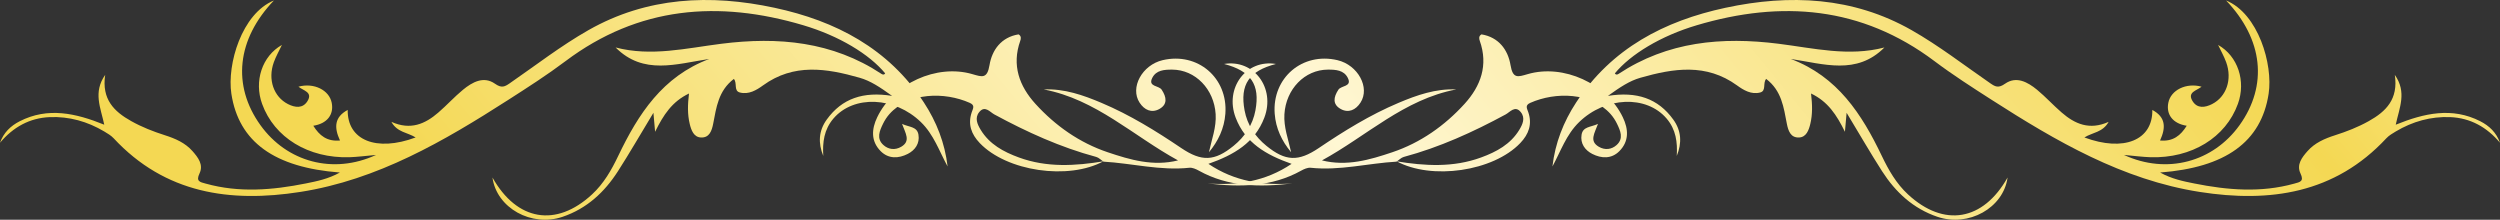 <?xml version="1.0" encoding="UTF-8"?>
<svg id="_レイヤー_2" data-name="レイヤー 2" xmlns="http://www.w3.org/2000/svg" xmlns:xlink="http://www.w3.org/1999/xlink" viewBox="0 0 787.89 69.25">
  <rect x="0" y="0" width="787.89" height="69.25" fill="#333333" stroke="none"/>
  <defs>
    <style>
      .cls-1 {
        fill: url(#_名称未設定グラデーション_6);
      }

      .cls-2 {
        fill: url(#_名称未設定グラデーション_6-5);
      }

      .cls-3 {
        fill: url(#_名称未設定グラデーション_6-4);
      }

      .cls-4 {
        fill: url(#_名称未設定グラデーション_6-2);
      }

      .cls-5 {
        fill: url(#_名称未設定グラデーション_6-6);
      }

      .cls-6 {
        fill: url(#_名称未設定グラデーション_6-3);
      }
    </style>
    <linearGradient id="_名称未設定グラデーション_6" data-name="名称未設定グラデーション 6" x1="526.28" y1="-162.61" x2="1735.74" y2="-1155.7" gradientTransform="translate(-316 316.65)" gradientUnits="userSpaceOnUse">
      <stop offset="0" stop-color="#f4d853"/>
      <stop offset=".15" stop-color="#fff7d4"/>
      <stop offset=".3" stop-color="#f4d853"/>
      <stop offset=".38" stop-color="#fff1b1"/>
      <stop offset=".46" stop-color="#fff7d4"/>
      <stop offset=".6" stop-color="#f4d853"/>
      <stop offset=".73" stop-color="#fff7d4"/>
      <stop offset=".98" stop-color="#f4d853"/>
    </linearGradient>
    <linearGradient id="_名称未設定グラデーション_6-2" data-name="名称未設定グラデーション 6" x1="532.6" y1="-154.91" x2="1742.06" y2="-1148.01" xlink:href="#_名称未設定グラデーション_6"/>
    <linearGradient id="_名称未設定グラデーション_6-3" data-name="名称未設定グラデーション 6" x1="565.12" y1="-115.28" x2="1774.59" y2="-1108.38" xlink:href="#_名称未設定グラデーション_6"/>
    <linearGradient id="_名称未設定グラデーション_6-4" data-name="名称未設定グラデーション 6" x1="547.85" y1="-136.33" x2="1757.32" y2="-1129.43" xlink:href="#_名称未設定グラデーション_6"/>
    <linearGradient id="_名称未設定グラデーション_6-5" data-name="名称未設定グラデーション 6" x1="642.72" y1="-20.78" x2="1852.19" y2="-1013.87" xlink:href="#_名称未設定グラデーション_6"/>
    <linearGradient id="_名称未設定グラデーション_6-6" data-name="名称未設定グラデーション 6" x1="449.56" y1="-256.05" x2="1659.03" y2="-1249.14" xlink:href="#_名称未設定グラデーション_6"/>
  </defs>
  <g id="_レイヤー_2-2" data-name=" レイヤー 2">
    <g id="_レイヤー_2-2" data-name=" レイヤー 2-2">
      <g id="_レイヤー_1-2" data-name=" レイヤー 1-2">
        <g>
          <g>
            <g>
              <path class="cls-1" d="M347.85,50.78c-11.11,6.09-30.58,3.22-39.08-5.7-2.68-2.81-3.79-5.94-2.53-9.68.41-1.21,1.13-2.21-.61-2.98-8.02-3.56-19.22-3.29-25.3,3.51-.81.91-1.5,1.97-2.03,3.06-1.09,2.24-2.17,4.68.13,6.73,1.58,1.41,3.65,1.67,5.6.53,3.06-1.8,1.35-4.19.26-7.2,2.35,1.08,4.74.81,5.17,3.41.45,2.75-1.06,4.86-3.36,6.04-2.91,1.49-6.09,1.62-8.55-.86-3.13-3.15-2.88-6.97-1.09-10.69,5.09-10.62,18.7-16.87,29.97-13.59,3.13.91,4.69,1.52,5.42-2.85.8-4.78,3.69-8.78,9.15-9.68.94.56.76,1.39.53,2.06-2.71,7.66-.3,14.24,4.79,19.84,6.29,6.91,13.89,12.26,22.77,15.25,7.06,2.38,14.35,4.53,22.17,2.57-14.03-7.64-25.89-19.27-42.32-22.36,6.45-.3,12.39,1.77,18.22,4.24,8.92,3.77,17.12,8.83,25.13,14.24,6.41,4.32,10.48,4.18,16.49-.72,3.54-2.88,6.03-6.62,6.87-11.15,1.53-8.18-1.45-12.45-9.88-14.64,9.37-1.56,16.25,7.56,12.69,16.92-3,7.89-9.52,11.72-17.63,14.56,8.35,5.62,17.19,6.84,26.51,6.17-10.21,1.2-20.21,1.16-29.51-4.02-.91-.51-2.05-1.02-3.02-.92-9.15.98-18.04-1.41-27.07-1.93-.75-.5-1.43-1.26-2.25-1.48-11.31-3.04-21.87-7.85-32.13-13.4-1.37-.74-2.96-2.94-4.75-.74-1.51,1.86-.59,3.86.45,5.58,2.77,4.57,7.2,6.95,12.03,8.72,8.8,3.23,17.77,2.69,26.79,1.2l-.03-.04h0Z"/>
              <path class="cls-4" d="M381.01,47.95c.9-4.13,2.36-7.84,2.11-11.95-.48-7.91-6.39-14.02-13.68-14.06-2.48-.01-5.06.14-6.3,2.61-1.43,2.84,2.07,2.35,2.97,3.72,1.56,2.37,1.9,4.64-.77,6.1-2.43,1.33-4.69.29-6.19-2.01-3.1-4.74.79-11.88,7.26-13.4,11.03-2.59,20.6,5.56,19.77,16.87-.34,4.66-2.29,8.69-5.16,12.13h0s-.01-.01-.01-.01Z"/>
            </g>
            <g>
              <path class="cls-6" d="M440.05,50.78c11.11,6.09,30.58,3.22,39.08-5.7,2.68-2.81,3.79-5.94,2.53-9.68-.41-1.21-1.13-2.21.61-2.98,8.02-3.56,19.22-3.29,25.3,3.51.81.91,1.5,1.97,2.03,3.06,1.09,2.24,2.17,4.68-.13,6.73-1.58,1.41-3.65,1.67-5.6.53-3.06-1.8-1.35-4.19-.26-7.2-2.35,1.08-4.74.81-5.17,3.41-.45,2.75,1.06,4.86,3.36,6.04,2.91,1.49,6.09,1.62,8.55-.86,3.13-3.15,2.88-6.97,1.09-10.69-5.09-10.62-18.7-16.87-29.97-13.59-3.13.91-4.69,1.52-5.42-2.85-.8-4.78-3.69-8.78-9.15-9.68-.94.56-.76,1.39-.53,2.06,2.71,7.66.3,14.24-4.8,19.84-6.29,6.91-13.89,12.26-22.77,15.25-7.06,2.38-14.35,4.53-22.17,2.57,14.03-7.64,25.89-19.27,42.32-22.36-6.45-.3-12.39,1.77-18.22,4.24-8.92,3.77-17.12,8.83-25.13,14.24-6.41,4.32-10.48,4.18-16.49-.72-3.54-2.88-6.03-6.62-6.87-11.15-1.53-8.18,1.45-12.45,9.88-14.64-9.37-1.56-16.25,7.56-12.69,16.92,3,7.89,9.52,11.72,17.63,14.56-8.35,5.62-17.19,6.84-26.51,6.17,10.21,1.2,20.21,1.16,29.51-4.02.91-.51,2.05-1.02,3.02-.92,9.15.98,18.04-1.41,27.07-1.93.75-.5,1.43-1.26,2.25-1.48,11.31-3.04,21.87-7.85,32.13-13.4,1.37-.74,2.96-2.94,4.75-.74,1.51,1.86.59,3.86-.45,5.58-2.77,4.57-7.2,6.95-12.03,8.72-8.8,3.23-17.77,2.69-26.79,1.2l.04-.04h0Z"/>
              <path class="cls-3" d="M406.9,47.95c-.9-4.13-2.36-7.84-2.11-11.95.48-7.91,6.39-14.02,13.68-14.06,2.48-.01,5.06.14,6.3,2.61,1.43,2.84-2.07,2.35-2.97,3.72-1.56,2.37-1.9,4.64.77,6.1,2.43,1.33,4.69.29,6.19-2.01,3.1-4.74-.79-11.88-7.26-13.4-11.03-2.59-20.6,5.56-19.77,16.87.34,4.66,2.29,8.69,5.16,12.13h0s.01-.01.01-.01Z"/>
            </g>
          </g>
          <g>
            <path class="cls-2" d="M581.97,35.55c-.24,2.65-.34,3.85-.53,5.98-2.63-5.34-5.37-9.53-10.68-12.06.42,3.45.5,6.56-.23,9.58-.47,1.95-1.25,4.19-3.56,4.28-2.64.11-3.4-2.1-3.84-4.37-.99-5.09-1.62-10.37-6.51-14.09-1.14,1.29.12,3.74-1.87,4.27-2.82.75-5.29-.76-7.29-2.21-9.73-7.06-20.04-5.4-30.47-2.43-3.41.97-6.38,2.94-10.24,5.72,9.07-1.46,15.79.78,20.62,7.49,2.54,3.53,2.73,7.38,1.07,11.43.27-4.31-.25-8.32-3.19-11.77-6.39-7.5-19.32-6.91-27.58,1.11-4.08,3.96-5.79,9.18-8.41,13.98.85-7.36,3.47-14.06,7.48-20.18,11.16-17.04,27.8-25.7,47.05-29.83,20.26-4.35,40.2-3.44,58.63,7.03,8.66,4.92,16.61,11.09,24.84,16.77,1.62,1.12,2.58,1.58,4.65.13,3.55-2.49,7.12-.52,10.07,1.9,2.72,2.24,5.11,4.89,7.78,7.19,4.14,3.58,8.73,5.65,14.79,2.93-1.85,3.36-5.14,3.33-7.64,4.92,12.41,4.62,21.56.86,21.41-8.67,4.2,2.24,4.34,5.51,2.43,9.63,4.11.38,6.5-1.58,8.41-4.65-4.31-.66-6.53-3.47-5.81-7.2.77-4.05,5.65-6.45,10.49-5.11-1.47,1.24-4.62,1.68-2.84,4.55,1.48,2.39,3.9,2.07,6.15.93,4.51-2.3,6.4-7.77,4.45-13.16-.66-1.84-1.65-3.56-2.56-5.48,6.24,3.51,8.84,11.41,6.25,18.57-3.84,10.63-14.59,17.22-27.58,16.82-2.45-.08-4.89-.41-8.34-.72,13.56,6.25,28.11,2.21,36.43-9.37,9.01-12.54,7.44-27.1-4.24-39.31,10.15,4.14,14.83,20.13,13.41,29.41-2.33,15.18-13.57,23.24-34.2,24.81,3.67,2.03,7.26,2.75,10.75,3.45,10.48,2.1,21.01,2.98,31.53.05,1.78-.49,3.17-.68,1.96-3.21-1.33-2.78.48-5.07,2.22-7.04,2.3-2.61,5.43-3.96,8.69-5,3.67-1.17,7.23-2.56,10.61-4.45,5.43-3.03,9.36-6.9,8.21-14.57,3.86,5.49,1.43,10.32.29,15.7,9.07-3.67,17.78-5.58,26.6-1.11,2.9,1.47,5.12,3.6,6.26,6.81-4.13-4.94-9.37-7.83-15.68-8.09-6.09-.25-11.88,1.37-17.17,4.52-1.05.63-2.15,1.27-2.97,2.15-16.22,17.44-36.74,20.37-58.81,16.91-24.4-3.82-45.28-16.01-65.66-29.08-6.08-3.9-12.18-7.81-17.95-12.15C586.67,2,561.45.03,534.76,7.95c-11.33,3.36-20.81,9.12-25.82,15.16.3.56.78.42,1.14.19,15.49-10.24,32.58-11.76,50.45-9.51,11.06,1.39,22.12,4.12,33.36,1.17-8.77,8.83-19.17,5.16-29.52,3.62,14.73,5.52,22.39,17.39,28.69,30.55,2.13,4.45,4.56,8.72,8.26,12.14,11.31,10.47,23.68,8.38,31.38-5.33-1.3,9.61-12.29,15.72-22.1,12.39-7.66-2.6-13.2-7.75-17.46-14.38-3.63-5.66-6.99-11.49-11.17-18.4Z"/>
            <path class="cls-5" d="M205.93,35.55c.24,2.65.34,3.85.53,5.98,2.63-5.34,5.37-9.53,10.68-12.06-.42,3.45-.5,6.56.23,9.58.47,1.95,1.25,4.19,3.56,4.28,2.64.11,3.4-2.1,3.84-4.37.99-5.09,1.62-10.37,6.51-14.09,1.14,1.29-.12,3.74,1.87,4.27,2.82.75,5.29-.76,7.29-2.21,9.73-7.06,20.04-5.4,30.47-2.43,3.41.97,6.38,2.94,10.24,5.72-9.07-1.46-15.79.78-20.62,7.49-2.54,3.53-2.73,7.38-1.07,11.43-.27-4.31.25-8.32,3.19-11.77,6.39-7.5,19.32-6.91,27.58,1.11,4.08,3.96,5.79,9.18,8.41,13.98-.85-7.36-3.47-14.06-7.48-20.18-11.16-17.04-27.8-25.7-47.05-29.83-20.26-4.35-40.2-3.44-58.63,7.03-8.66,4.92-16.61,11.09-24.84,16.77-1.62,1.12-2.58,1.58-4.65.13-3.55-2.49-7.12-.52-10.07,1.9-2.72,2.24-5.11,4.89-7.78,7.19-4.14,3.58-8.73,5.65-14.79,2.93,1.85,3.36,5.14,3.33,7.64,4.92-12.41,4.62-21.56.86-21.41-8.67-4.2,2.24-4.34,5.51-2.43,9.63-4.11.38-6.5-1.58-8.41-4.65,4.31-.66,6.53-3.47,5.81-7.2-.77-4.05-5.65-6.45-10.49-5.11,1.47,1.24,4.62,1.68,2.84,4.55-1.48,2.39-3.9,2.07-6.15.93-4.51-2.3-6.4-7.77-4.46-13.16.66-1.84,1.65-3.56,2.56-5.48-6.24,3.51-8.84,11.41-6.25,18.57,3.84,10.63,14.59,17.22,27.58,16.82,2.45-.08,4.89-.41,8.34-.72-13.56,6.25-28.11,2.21-36.43-9.37-9.01-12.54-7.44-27.1,4.24-39.31-10.14,4.14-14.83,20.13-13.41,29.41,2.33,15.18,13.57,23.24,34.2,24.81-3.67,2.03-7.26,2.75-10.75,3.45-10.48,2.1-21.01,2.98-31.53.05-1.78-.49-3.17-.68-1.96-3.21,1.33-2.78-.48-5.07-2.22-7.04-2.3-2.61-5.43-3.96-8.69-5-3.67-1.17-7.23-2.56-10.61-4.45-5.43-3.03-9.36-6.9-8.21-14.57-3.86,5.49-1.43,10.32-.29,15.7-9.07-3.67-17.78-5.58-26.6-1.11-2.9,1.47-5.12,3.6-6.26,6.81,4.13-4.94,9.37-7.83,15.68-8.09,6.09-.25,11.88,1.37,17.17,4.52,1.05.63,2.15,1.27,2.97,2.15,16.22,17.44,36.74,20.37,58.81,16.91,24.4-3.82,45.28-16.01,65.66-29.08,6.08-3.9,12.18-7.81,17.95-12.15C201.23,2,226.45.03,253.14,7.95c11.33,3.36,20.81,9.12,25.82,15.16-.3.56-.78.42-1.14.19-15.49-10.24-32.58-11.76-50.45-9.51-11.06,1.39-22.12,4.12-33.36,1.17,8.77,8.83,19.17,5.16,29.52,3.62-14.73,5.52-22.39,17.39-28.69,30.55-2.13,4.45-4.56,8.72-8.26,12.14-11.31,10.47-23.68,8.38-31.38-5.33,1.3,9.61,12.29,15.72,22.1,12.39,7.66-2.6,13.2-7.75,17.46-14.38,3.63-5.66,6.99-11.49,11.17-18.4Z"/>
          </g>
        </g>
      </g>
    </g>
  </g>
</svg>